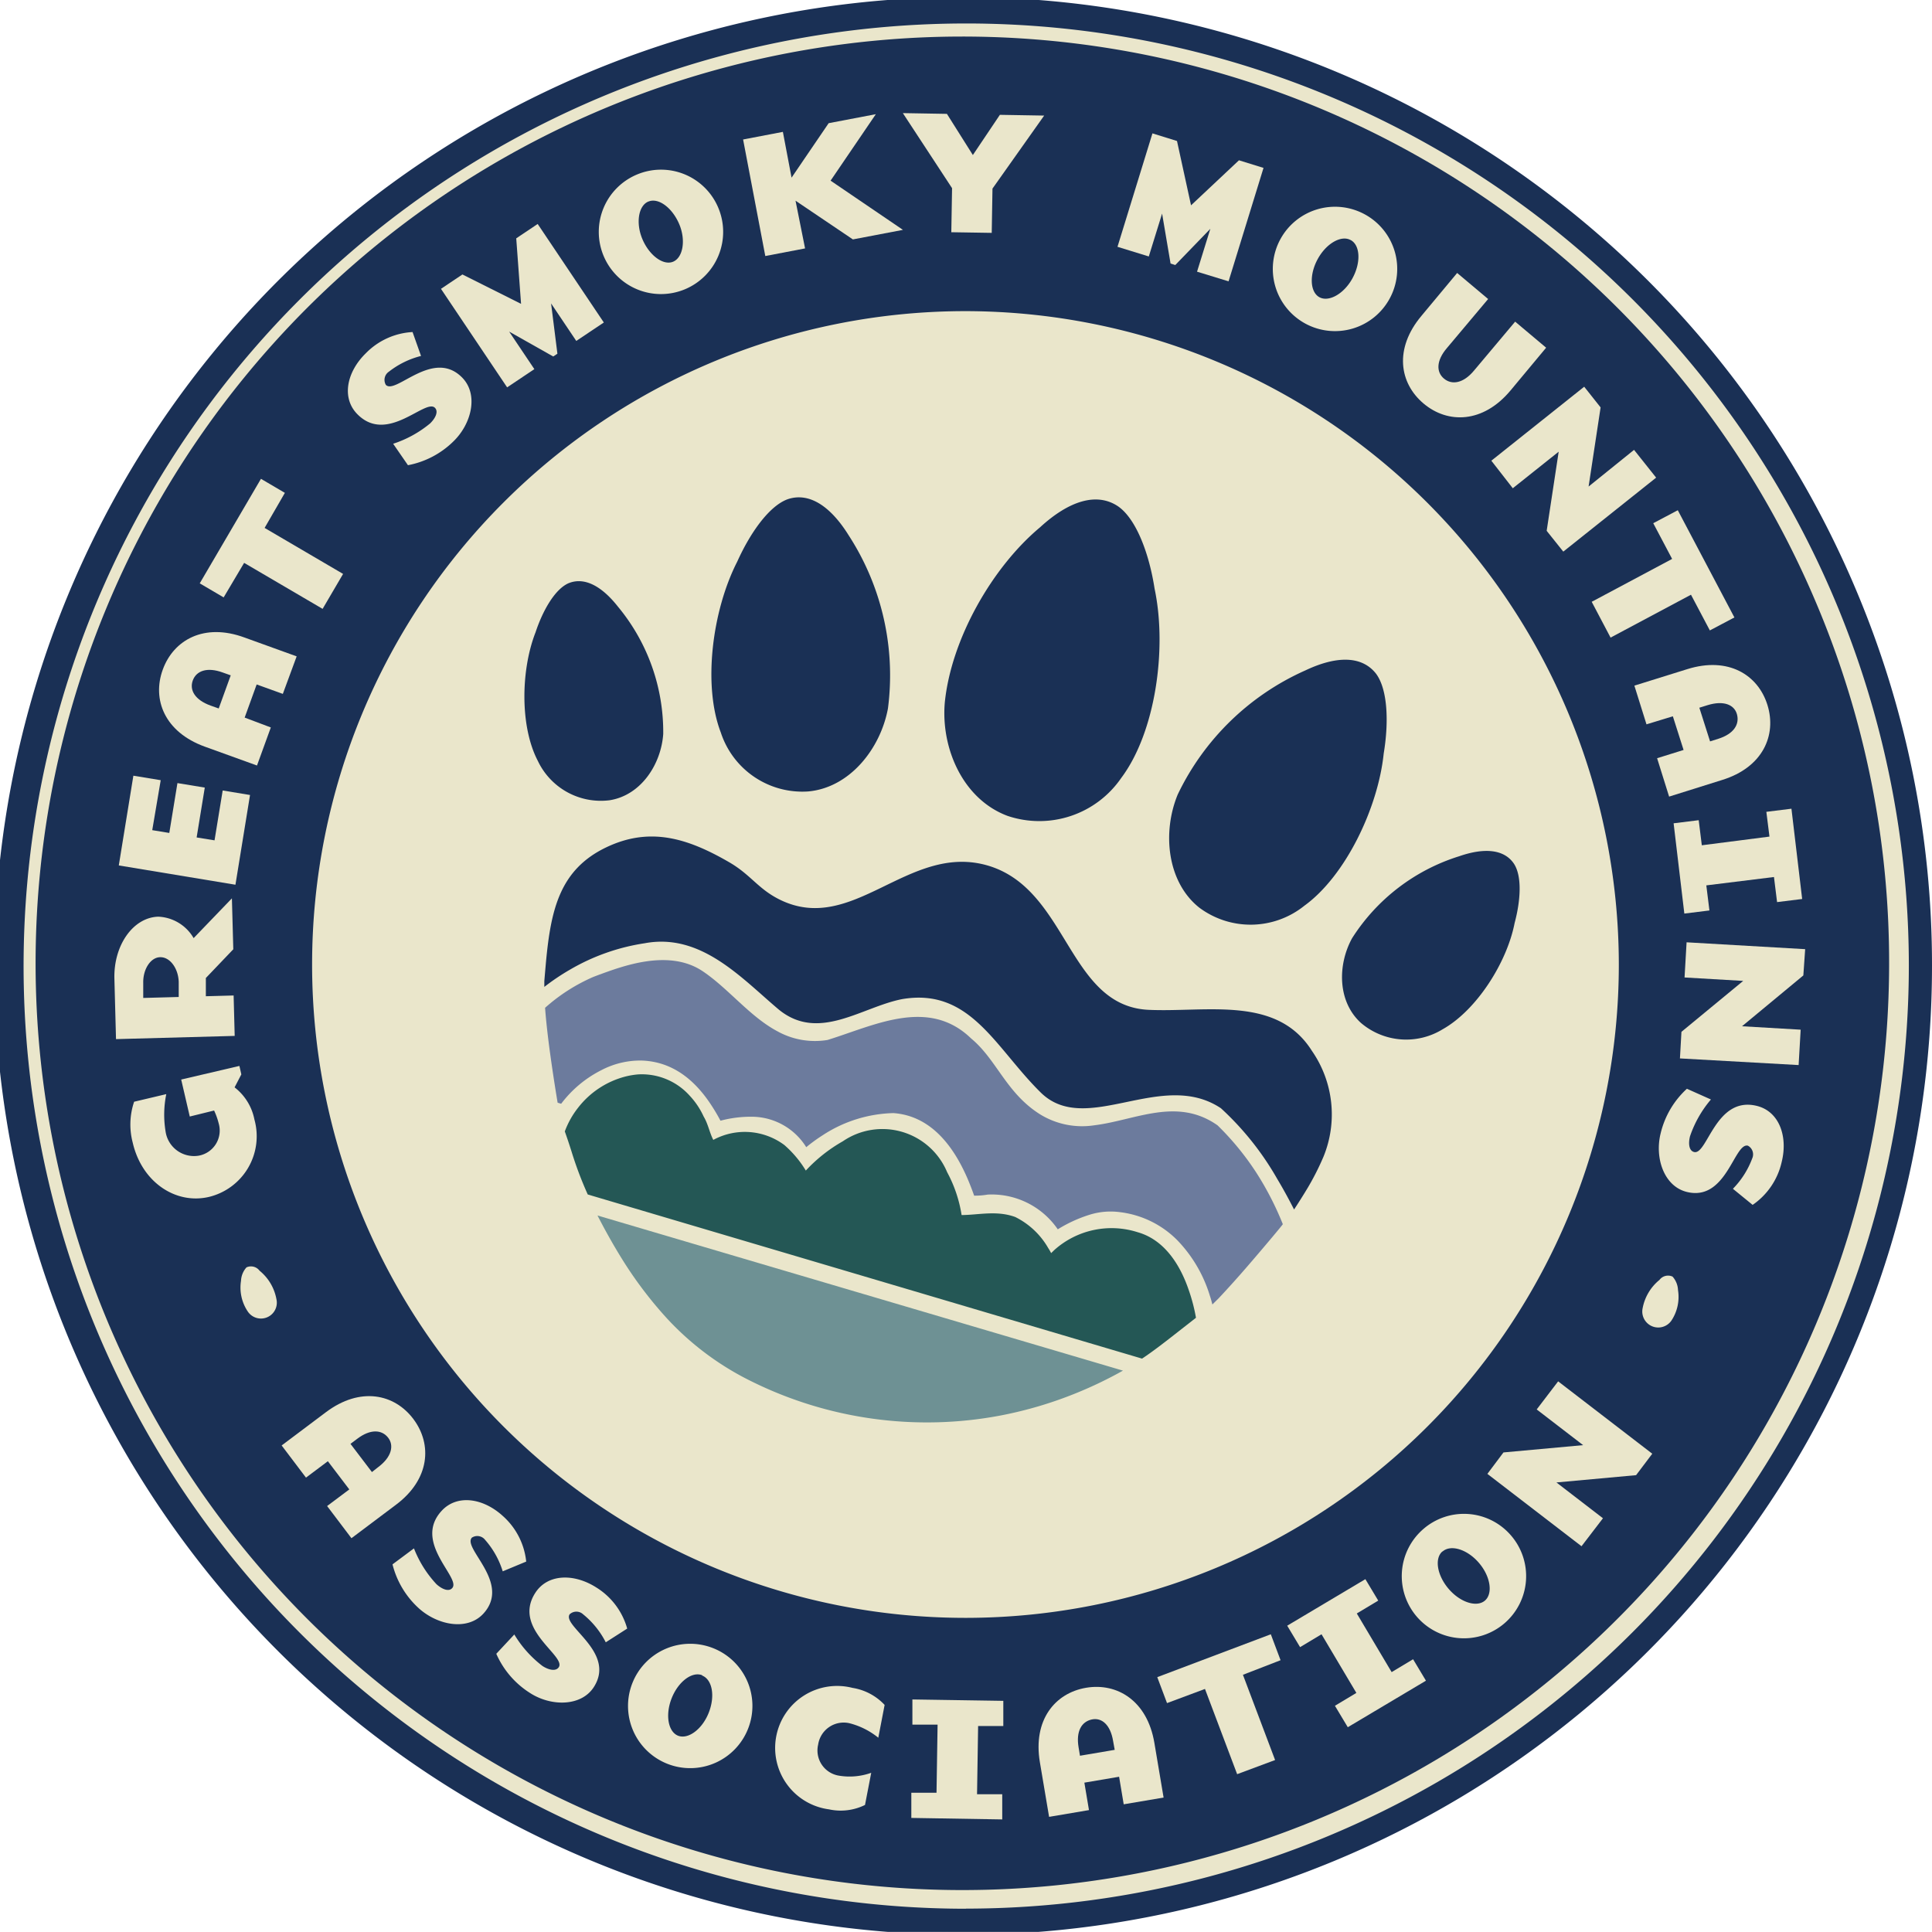 <svg id="Layer_1" data-name="Layer 1" xmlns="http://www.w3.org/2000/svg" viewBox="0 0 180.2 180.19"><defs><style>.cls-1{fill:#eae6cb;}.cls-2{fill:#1a3055;}.cls-3{fill:#6c7b9d;}.cls-4{fill:#245755;}.cls-5{fill:#6e9194;}</style></defs><title>logo</title><ellipse class="cls-1" cx="90.31" cy="90.28" rx="89.3" ry="89.92"/><path class="cls-2" d="M471.27,282.69A86.44,86.44,0,1,0,478,316.25,85.89,85.89,0,0,0,471.27,282.69Zm-18.48,33.56a60.94,60.94,0,1,1-60.94-60.95A61,61,0,0,1,452.79,316.25Z" transform="translate(-301.8 -226.28)"/><path class="cls-2" d="M474.92,281.31A90.37,90.37,0,1,0,482,316.38,89.85,89.85,0,0,0,474.92,281.31Zm-83,123a87.92,87.92,0,1,1,87.92-87.92A88,88,0,0,1,391.9,404.3Z" transform="translate(-301.8 -226.28)"/><path class="cls-1" d="M319.5,330.42l-0.8-3.45,5.43-1.27,0.18,0.79-0.63,1.21a5,5,0,0,1,1.85,3,5.82,5.82,0,0,1-4.25,7.22c-3.1.72-6.25-1.38-7.1-5.06a6.63,6.63,0,0,1,.13-3.82l3-.71a9.59,9.59,0,0,0-.07,3.46,2.68,2.68,0,0,0,3.1,2.28,2.38,2.38,0,0,0,1.86-3,6.62,6.62,0,0,0-.43-1.21Z" transform="translate(-301.8 -226.28)"/><path class="cls-1" d="M323.43,310.07l0.13,4.75L321,317.5l0,1.7,2.59-.07,0.1,3.77-11.07.3-0.15-5.64c-0.08-3.12,1.75-5.71,4.09-5.78a4,4,0,0,1,3.3,2Zm-6.68,5.49c-0.89,0-1.62,1.11-1.59,2.4,0,0.23,0,1.4,0,1.4l3.31-.09,0-1.4C318.43,316.58,317.64,315.54,316.75,315.56Z" transform="translate(-301.8 -226.28)"/><path class="cls-1" d="M312.88,307l1.36-8.37,2.55,0.42L316,303.71l1.59,0.26,0.76-4.65,2.55,0.42-0.76,4.65,1.67,0.27,0.76-4.65,2.55,0.42-1.36,8.37Z" transform="translate(-301.8 -226.28)"/><path class="cls-1" d="M327.06,294.13l-1.29,3.55-4.87-1.76c-3.75-1.36-4.93-4.4-3.92-7.18s3.86-4.38,7.62-3l4.87,1.76L328.18,291l-2.44-.88-1.12,3.09ZM322.56,289c-1.44-.52-2.45-0.16-2.78.75s0.22,1.82,1.66,2.34l0.76,0.27,1.12-3.09Z" transform="translate(-301.8 -226.28)"/><path class="cls-1" d="M326.48,275.52l7.32,4.29-1.91,3.26-7.32-4.29L322.66,282l-2.23-1.31,5.71-9.75,2.23,1.31Z" transform="translate(-301.8 -226.28)"/><path class="cls-1" d="M341.07,259.48a8.05,8.05,0,0,0-3,1.47,0.92,0.92,0,0,0-.28,1.23c0.92,0.94,4.41-3.44,7.12-.68,1.53,1.56.89,4.27-.79,5.92a8.23,8.23,0,0,1-4.27,2.25l-1.38-2a10.48,10.48,0,0,0,3.45-1.9c0.5-.49.79-1.1,0.45-1.45-0.89-.91-4.44,3.44-7.24.59-1.49-1.51-1-3.92.77-5.66a6.6,6.6,0,0,1,4.38-2Z" transform="translate(-301.8 -226.28)"/><path class="cls-1" d="M355.55,258.08l-2.35-3.5,0.59,4.69-0.39.26-4.11-2.32,2.35,3.5-2.54,1.7-6.17-9.19,2-1.34,5.47,2.74-0.45-6.11,2-1.34,6.17,9.19Z" transform="translate(-301.8 -226.28)"/><path class="cls-1" d="M368.8,245.67a5.8,5.8,0,1,1-7.57-3.12A5.79,5.79,0,0,1,368.8,245.67Zm-6.53-.59c-0.92.38-1.19,2-.55,3.51s1.94,2.48,2.86,2.1,1.21-2,.57-3.51S363.22,244.69,362.28,245.08Z" transform="translate(-301.8 -226.28)"/><path class="cls-1" d="M376.89,249.45l-3.71.71-2.07-10.87,3.71-.71,0.81,4.27,3.46-5.08,4.4-.84-4.22,6.2,6.75,4.59-4.67.89L376,245Z" transform="translate(-301.8 -226.28)"/><path class="cls-1" d="M394.37,243.87L394.3,248l-3.77-.06,0.07-4.11-4.59-7,4.11,0.07,2.42,3.84,2.52-3.75,4.13,0.07Z" transform="translate(-301.8 -226.28)"/><path class="cls-1" d="M413.45,251.62l1.24-4L411.42,251l-0.44-.14-0.79-4.66-1.24,4-2.92-.9,3.26-10.58,2.29,0.71,1.31,6,4.47-4.2,2.29,0.71-3.26,10.58Z" transform="translate(-301.8 -226.28)"/><path class="cls-1" d="M431.42,254.12a5.8,5.8,0,1,1-2.33-7.85A5.79,5.79,0,0,1,431.42,254.12Zm-3.65-5.45c-0.87-.48-2.27.31-3.07,1.78s-0.71,3.07.16,3.55,2.29-.3,3.09-1.77S428.67,249.15,427.78,248.67Z" transform="translate(-301.8 -226.28)"/><path class="cls-1" d="M434.58,263.92c-2.26-1.9-2.77-5.12-.2-8.18l3.33-4,2.89,2.43-3.85,4.58c-1,1.17-1,2.24-.26,2.85s1.8,0.43,2.78-.74l3.85-4.58,2.89,2.43-3.33,4C440.12,265.77,436.84,265.82,434.58,263.92Z" transform="translate(-301.8 -226.28)"/><path class="cls-1" d="M454.21,268.24l2.06,2.59-8.66,6.9-1.55-1.94,1.12-7.38-4.28,3.41-2-2.57,8.66-6.9,1.53,1.93-1.12,7.38Z" transform="translate(-301.8 -226.28)"/><path class="cls-1" d="M459.52,281.75l-7.5,4-1.76-3.34,7.5-4L456,275.08l2.29-1.21,5.28,10-2.29,1.21Z" transform="translate(-301.8 -226.28)"/><path class="cls-1" d="M455.37,293.84l-1.13-3.61,4.94-1.54c3.81-1.19,6.59.52,7.47,3.34s-0.43,5.83-4.23,7l-4.94,1.55L456.36,297l2.47-.77-1-3.14Zm6.69,1.35c1.46-.46,2-1.35,1.75-2.28s-1.28-1.31-2.74-.86l-0.77.24,1,3.14Z" transform="translate(-301.8 -226.28)"/><path class="cls-1" d="M466.84,304.31L466.55,302l2.34-.29,1,8.42-2.34.29-0.29-2.34-6.31.78,0.29,2.34-2.34.29-1-8.42,2.34-.29,0.29,2.34Z" transform="translate(-301.8 -226.28)"/><path class="cls-1" d="M469.75,322.32l-0.19,3.3L458.49,325l0.14-2.48,5.76-4.75-5.47-.32,0.19-3.28,11.06,0.64L470,317.26,464.28,322Z" transform="translate(-301.8 -226.28)"/><path class="cls-1" d="M463.43,337.16a8.05,8.05,0,0,0,1.8-2.83,0.92,0.92,0,0,0-.4-1.19c-1.28-.32-2,5.24-5.71,4.31-2.12-.53-3-3.17-2.43-5.46a8.23,8.23,0,0,1,2.45-4.16l2.24,1a10.47,10.47,0,0,0-1.95,3.43c-0.17.68-.1,1.35,0.38,1.47,1.24,0.31,2-5.26,5.86-4.3,2.06,0.51,2.91,2.82,2.31,5.23a6.6,6.6,0,0,1-2.71,4Z" transform="translate(-301.8 -226.28)"/><path class="cls-1" d="M330.34,364.1l-2.27-3,4.14-3.11c3.19-2.39,6.38-1.71,8.15.65s1.54,5.63-1.64,8l-4.14,3.11-2.27-3,2.07-1.55-2-2.63Zm6.76-1c1.22-.92,1.48-2,0.89-2.74s-1.64-.81-2.86.11l-0.64.48,2,2.63Z" transform="translate(-301.8 -226.28)"/><path class="cls-1" d="M348.69,372.84a8,8,0,0,0-1.64-2.93,0.92,0.92,0,0,0-1.24-.21c-0.89,1,3.68,4.21,1.09,7.07-1.47,1.62-4.21,1.13-6-.45a8.24,8.24,0,0,1-2.49-4.13l2-1.49a10.48,10.48,0,0,0,2.1,3.34c0.52,0.47,1.15.73,1.47,0.36,0.86-.94-3.69-4.24-1-7.19,1.43-1.57,3.86-1.22,5.7.45a6.6,6.6,0,0,1,2.2,4.27Z" transform="translate(-301.8 -226.28)"/><path class="cls-1" d="M358.3,379.46a8.06,8.06,0,0,0-2.11-2.61,0.92,0.92,0,0,0-1.26,0c-0.71,1.11,4.34,3.53,2.26,6.78-1.18,1.84-4,1.82-5.95.56a8.23,8.23,0,0,1-3.15-3.66l1.68-1.8a10.48,10.48,0,0,0,2.63,2.94c0.59,0.38,1.25.52,1.52,0.11,0.69-1.07-4.35-3.56-2.2-6.92,1.14-1.79,3.6-1.85,5.69-.52a6.6,6.6,0,0,1,2.89,3.84Z" transform="translate(-301.8 -226.28)"/><path class="cls-1" d="M371.57,387.53A5.8,5.8,0,1,1,368.3,380,5.79,5.79,0,0,1,371.57,387.53Zm-4.28-5c-0.93-.37-2.22.58-2.84,2.14s-0.33,3.13.59,3.5,2.24-.57,2.86-2.13S368.24,382.94,367.29,382.56Z" transform="translate(-301.8 -226.28)"/><path class="cls-1" d="M381,387a2.41,2.41,0,0,0-2.89,2,2.38,2.38,0,0,0,1.95,2.9,6,6,0,0,0,3-.27l-0.58,3a5.12,5.12,0,0,1-3.36.41,5.78,5.78,0,1,1,2.19-11.33,5.22,5.22,0,0,1,3,1.59l-0.59,3.06A7,7,0,0,0,381,387Z" transform="translate(-301.8 -226.28)"/><path class="cls-1" d="M389.25,387.14l-2.35,0,0-2.35,8.48,0.13,0,2.35-2.35,0-0.1,6.36,2.35,0,0,2.35-8.48-.14,0-2.35,2.35,0Z" transform="translate(-301.8 -226.28)"/><path class="cls-1" d="M403.37,395.11l-3.72.63-0.86-5.1c-0.66-3.93,1.41-6.45,4.31-6.94s5.71,1.21,6.37,5.14l0.86,5.1-3.72.63L406.18,392l-3.24.55Zm2.25-6.45c-0.25-1.51-1.06-2.21-2-2s-1.47,1.09-1.22,2.59l0.13,0.79,3.24-.55Z" transform="translate(-301.8 -226.28)"/><path class="cls-1" d="M417.73,382.49l3,7.95-3.54,1.32-3-7.95-3.54,1.32-0.91-2.42,10.59-4,0.91,2.42Z" transform="translate(-301.8 -226.28)"/><path class="cls-1" d="M425.06,378.71l-2,1.2-1.2-2,7.29-4.34,1.2,2-2,1.2,3.25,5.47,2-1.2,1.2,2-7.29,4.34-1.2-2,2-1.2Z" transform="translate(-301.8 -226.28)"/><path class="cls-1" d="M442.72,369.48a5.8,5.8,0,1,1-8.17-.58A5.78,5.78,0,0,1,442.72,369.48Zm-6.38,1.5c-0.76.65-.51,2.23,0.58,3.5s2.62,1.74,3.38,1.09,0.53-2.25-.56-3.52S437.11,370.31,436.34,371Z" transform="translate(-301.8 -226.28)"/><path class="cls-1" d="M445.13,357.74l2-2.62,8.78,6.75-1.51,2-7.43.68,4.34,3.34-2,2.61-8.78-6.75,1.5-2,7.43-.68Z" transform="translate(-301.8 -226.28)"/><path class="cls-1" d="M457.8,345.35a1,1,0,0,0-1.22.31,4.46,4.46,0,0,0-1.57,2.64,1.49,1.49,0,0,0,2.68,1.16,4,4,0,0,0,.62-2.85A2,2,0,0,0,457.8,345.35Z" transform="translate(-301.8 -226.28)"/><path class="cls-1" d="M324.79,344.49a1,1,0,0,1,1.22.31,4.45,4.45,0,0,1,1.57,2.64,1.48,1.48,0,0,1-2.68,1.15,4,4,0,0,1-.62-2.85A2,2,0,0,1,324.79,344.49Z" transform="translate(-301.8 -226.28)"/><path class="cls-2" d="M406.09,273.51c-2-1.35-4.6-.51-7.28,1.95-4.46,3.72-8.3,10.43-8.89,16.37-0.36,4.26,1.7,9,5.86,10.55a9.27,9.27,0,0,0,10.6-3.54c3.2-4.26,4.29-12.08,3.11-17.65C409,278,407.81,274.71,406.09,273.51Z" transform="translate(-301.8 -226.28)"/><path class="cls-2" d="M424.16,324.29c-3.26-5.17-9.77-3.58-15.21-3.82-7.59-.34-7.5-11.32-15.09-13.48-7.37-2.08-12.52,6.6-19.37,3.18-2-1-2.67-2.31-4.68-3.47-3.9-2.26-7.41-3.33-11.48-1.38-4.33,2.08-5.15,5.81-5.61,10.73-0.05.57-.1,1.14-0.15,1.74,0,0.17,0,.35,0,0.54a20.76,20.76,0,0,1,2.41-1.62,19.55,19.55,0,0,1,6.94-2.45c5.29-1,9.06,3.28,12.55,6.21,3.72,3,7.69-.26,11.47-1,6.37-1.09,8.69,4.54,12.93,8.71s11.26-2.24,16.81,1.47a27.2,27.2,0,0,1,5.25,6.59c0.57,0.95,1.09,1.91,1.57,2.85,0.39-.59.82-1.27,1.26-2a24.61,24.61,0,0,0,1.49-2.94A10.4,10.4,0,0,0,424.16,324.29Z" transform="translate(-301.8 -226.28)"/><path class="cls-3" d="M419,335.69a25.79,25.79,0,0,0-3.64-4.45c-3.8-2.67-7.66-.47-11.51,0a7.48,7.48,0,0,1-5-1,9.6,9.6,0,0,1-1.14-.83c-2.3-1.94-3.25-4.55-5.32-6.26-4-3.89-9.08-1.2-13.41.13a7.21,7.21,0,0,1-4.65-.8c-2.59-1.37-4.58-4-7-5.62-3.2-2.14-7.61-.4-9.67.34l-0.5.19a16.72,16.72,0,0,0-4.52,2.89,0.08,0.08,0,0,0,0,0c0.1,1.35.28,2.88,0.49,4.4s0.46,3.13.68,4.45l0.33,0.1a10.75,10.75,0,0,1,3.76-3.14,7.8,7.8,0,0,1,3.79-.89c2.78,0.11,4.78,1.72,6.26,3.87a17.49,17.49,0,0,1,1.05,1.74,11,11,0,0,1,3-.37,6,6,0,0,1,5,2.84,15.11,15.11,0,0,1,1.51-1.1,12.57,12.57,0,0,1,6.62-2.08c3.48,0.25,5.59,3.06,6.9,6.08,0.23,0.54.44,1.08,0.63,1.62a7.06,7.06,0,0,0,1.27-.1,7.47,7.47,0,0,1,6.53,3.24,13,13,0,0,1,3-1.37,6.58,6.58,0,0,1,2.81-.23,9.05,9.05,0,0,1,5.38,2.66,12.81,12.81,0,0,1,3,5.15c0.09,0.26.16,0.53,0.23,0.8l0.57-.56c0.94-1,2-2.18,3-3.35,1.19-1.38,3-3.53,3-3.58A28.36,28.36,0,0,0,419,335.69Z" transform="translate(-301.8 -226.28)"/><path class="cls-4" d="M412.66,346.56c-0.82-2.39-2.3-4.66-4.75-5.35a8,8,0,0,0-7.76,1.65l-0.31.3c-0.08-.16-0.17-0.32-0.27-0.47a7.26,7.26,0,0,0-3.08-2.9c-1.73-.63-3.4-0.19-5-0.18a12.43,12.43,0,0,0-1.35-4,6.54,6.54,0,0,0-9.73-2.88,14.34,14.34,0,0,0-3.45,2.73,10.07,10.07,0,0,0-2-2.38,6.17,6.17,0,0,0-6.63-.48c-0.37-.72-0.47-1.46-0.9-2.18a7.17,7.17,0,0,0-1.29-1.93,6,6,0,0,0-4.81-2,7.35,7.35,0,0,0-1.16.19,8.17,8.17,0,0,0-4.46,2.93,8.06,8.06,0,0,0-1.23,2.2c0.24,0.67.44,1.28,0.63,1.88a34.39,34.39,0,0,0,1.51,4l51.7,15.31c1-.66,2.16-1.56,3.42-2.55l1.61-1.26A16.33,16.33,0,0,0,412.66,346.56Z" transform="translate(-301.8 -226.28)"/><path class="cls-5" d="M357.53,339.65q1.08,2.11,2.25,4a37.63,37.63,0,0,0,4.11,5.47,26.73,26.73,0,0,0,8,6,36.87,36.87,0,0,0,23.21,3.19,37.44,37.44,0,0,0,7.17-2.13,38.45,38.45,0,0,0,4.27-2.06Z" transform="translate(-301.8 -226.28)"/><path class="cls-2" d="M375.25,272.85c2-.69,4,0.62,5.7,3.35a24,24,0,0,1,3.67,16.16c-0.7,3.76-3.57,7.4-7.45,7.74a8,8,0,0,1-8.14-5.5c-1.7-4.42-.79-11.4,1.53-15.93C371.76,276,373.52,273.49,375.25,272.85Z" transform="translate(-301.8 -226.28)"/><path class="cls-2" d="M354.8,280.69c1.49-.63,3.12.24,4.65,2.19a18.3,18.3,0,0,1,4.21,11.86c-0.2,2.84-2.08,5.72-5,6.18a6.5,6.5,0,0,1-6.69-3.66c-1.68-3.2-1.6-8.47-.22-12C352.41,283.26,353.53,281.27,354.8,280.69Z" transform="translate(-301.8 -226.28)"/><path class="cls-2" d="M430.14,289.11c-1.33-1.69-3.71-1.67-6.61-.29a24,24,0,0,0-11.88,11.56c-1.46,3.53-1,8.16,2,10.55a8,8,0,0,0,9.82-.18c3.83-2.77,6.87-9.13,7.39-14.19C431.34,293.69,431.25,290.59,430.14,289.11Z" transform="translate(-301.8 -226.28)"/><path class="cls-2" d="M443,306.83c-0.91-1.34-2.75-1.5-5.09-.69a18.3,18.3,0,0,0-10,7.65c-1.37,2.5-1.36,5.93.84,7.91a6.5,6.5,0,0,0,7.61.58c3.16-1.77,6-6.23,6.71-9.91C443.63,310.29,443.78,308,443,306.83Z" transform="translate(-301.8 -226.28)"/></svg>
